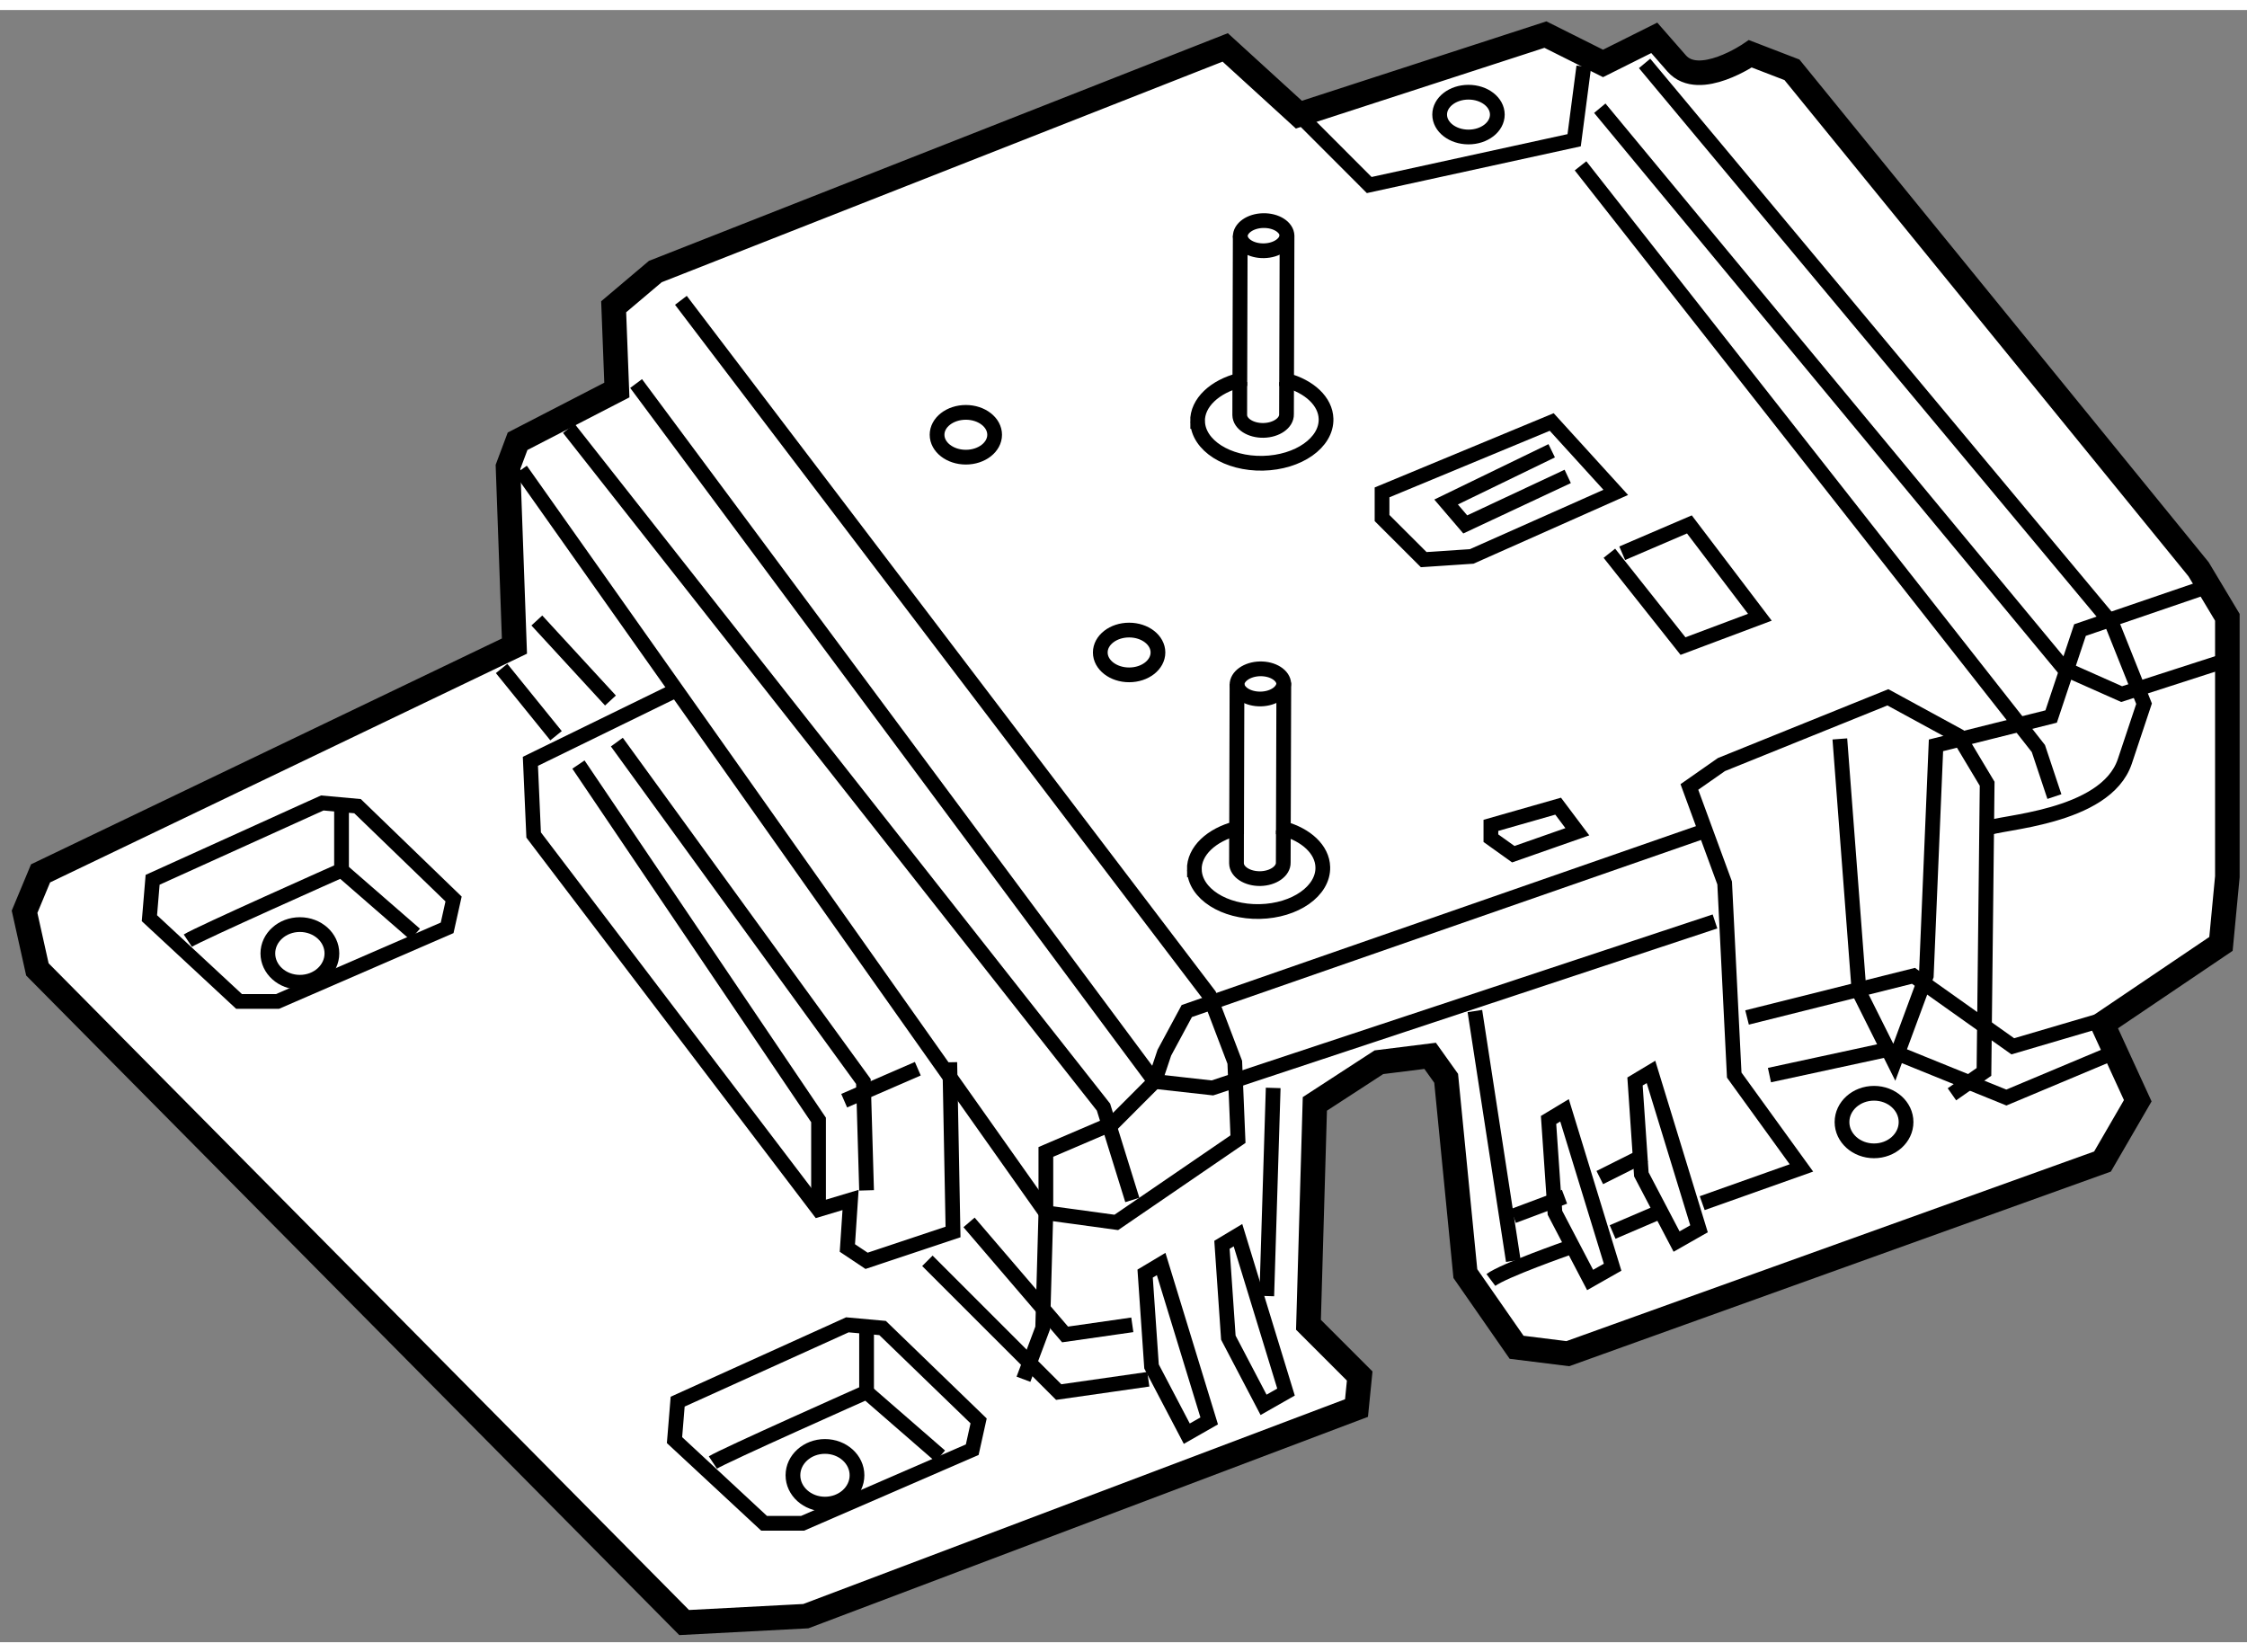 <?xml version="1.0" encoding="utf-8"?>
<!-- Generator: Adobe Illustrator 15.1.0, SVG Export Plug-In . SVG Version: 6.00 Build 0)  -->
<!DOCTYPE svg PUBLIC "-//W3C//DTD SVG 1.1//EN" "http://www.w3.org/Graphics/SVG/1.1/DTD/svg11.dtd">
<svg version="1.1" xmlns="http://www.w3.org/2000/svg" xmlns:xlink="http://www.w3.org/1999/xlink" x="0px" y="0px" width="244.8px"
	 height="180px" viewBox="110.566 3.921 45.745 33.228" enable-background="new 0 0 244.8 180" xml:space="preserve">
	
<rect x="110.566" y="3.921" width="45.745" height="33.228" fill="#808080" stroke="none"/>
	
<g><path fill="#FFFFFF" stroke="#000000" stroke-width="0.5" d="M121.039,16.87l-9.647,4.627l-0.326,0.782l0.261,1.173l13.167,13.297
				l2.477-0.13l11.211-4.237l0.065-0.652l-1.043-1.043l0.13-4.497l1.304-0.848l1.043-0.13l0.326,0.457l0.391,3.976l1.043,1.5
				l1.043,0.13l10.885-3.911l0.718-1.238l-0.718-1.564l2.412-1.629l0.13-1.369v-5.28l-0.586-0.978l-8.278-10.168l-0.847-0.326
				c0,0-1.043,0.717-1.5,0.196c-0.456-0.521-0.456-0.521-0.456-0.521l-1.043,0.521l-1.173-0.587l-5.019,1.63l-1.5-1.369
				l-11.602,4.563l-0.848,0.717l0.065,1.695l-2.021,1.043l-0.195,0.521L121.039,16.87z"></path><path fill="none" stroke="#000000" stroke-width="0.3" d="M136.759,11.46l0.009-2.943c-0.005-0.176-0.222-0.314-0.485-0.309
				c-0.263,0.005-0.473,0.153-0.468,0.329l-0.008,2.919c-0.509,0.129-0.87,0.459-0.861,0.842l0.001,0
				c0.013,0.484,0.607,0.865,1.33,0.85c0.723-0.016,1.298-0.419,1.285-0.904l0,0C137.552,11.887,137.223,11.587,136.759,11.46z"></path><path fill="none" stroke="#000000" stroke-width="0.3" d="M135.806,11.495l-0.001,0.674c0.004,0.176,0.222,0.315,0.484,0.31
				s0.473-0.152,0.468-0.329l0.002-0.653"></path><path fill="none" stroke="#000000" stroke-width="0.3" d="M135.814,8.512c0.004,0.178,0.221,0.315,0.484,0.31
				c0.263-0.005,0.473-0.153,0.468-0.329"></path><path fill="none" stroke="#000000" stroke-width="0.3" d="M136.693,20.585l0.009-2.943c-0.005-0.176-0.222-0.314-0.485-0.309
				c-0.263,0.006-0.472,0.154-0.468,0.329l-0.008,2.919c-0.509,0.13-0.87,0.46-0.861,0.843h0.001c0.013,0.484,0.607,0.865,1.33,0.85
				c0.723-0.015,1.298-0.419,1.285-0.904l0,0C137.487,21.012,137.157,20.712,136.693,20.585z"></path><path fill="none" stroke="#000000" stroke-width="0.3" d="M135.74,20.62l-0.001,0.674c0.004,0.176,0.222,0.314,0.484,0.31
				c0.263-0.005,0.474-0.153,0.468-0.329l0.002-0.653"></path><path fill="none" stroke="#000000" stroke-width="0.3" d="M135.749,17.637c0.004,0.177,0.221,0.315,0.484,0.31
				c0.263-0.005,0.473-0.153,0.468-0.33"></path><polygon fill="none" stroke="#000000" stroke-width="0.3" points="117.127,20.064 116.887,20.172 113.673,21.628 113.608,22.41 
				115.433,24.105 116.215,24.105 119.669,22.606 119.8,22.019 117.845,20.129 		"></polygon><path fill="none" stroke="#000000" stroke-width="0.3" d="M114.39,22.867c0.195-0.13,3.128-1.434,3.128-1.434l1.499,1.304"></path><path fill="none" stroke="#000000" stroke-width="0.3" d="M117.519,20.129c0,0.261,0,1.304,0,1.304"></path><ellipse fill="none" stroke="#000000" stroke-width="0.3" cx="116.671" cy="23.127" rx="0.652" ry="0.587"></ellipse><polygon fill="none" stroke="#000000" stroke-width="0.3" points="127.817,30.688 127.577,30.797 124.362,32.252 124.298,33.035 
				126.122,34.729 126.904,34.729 130.359,33.23 130.489,32.644 128.534,30.753 		"></polygon><path fill="none" stroke="#000000" stroke-width="0.3" d="M125.079,33.491c0.196-0.13,3.129-1.434,3.129-1.434l1.499,1.303"></path><path fill="none" stroke="#000000" stroke-width="0.3" d="M128.208,30.753c0,0.261,0,1.304,0,1.304"></path><ellipse fill="none" stroke="#000000" stroke-width="0.3" cx="127.361" cy="33.751" rx="0.652" ry="0.587"></ellipse><ellipse fill="none" stroke="#000000" stroke-width="0.3" cx="148.718" cy="26.56" rx="0.652" ry="0.586"></ellipse><polyline fill="none" stroke="#000000" stroke-width="0.3" points="124.298,17.783 121.364,19.216 121.43,20.716 127.23,28.342 
				127.882,28.146 127.817,29.124 128.208,29.385 129.968,28.798 129.902,25.343 		"></polyline><polyline fill="none" stroke="#000000" stroke-width="0.3" points="122.146,12.438 133.031,26.256 133.618,28.146 		"></polyline><polyline fill="none" stroke="#000000" stroke-width="0.3" points="121.169,13.285 131.858,28.407 133.292,28.603 135.769,26.908 
				135.704,25.343 135.183,23.975 124.428,9.831 		"></polyline><polyline fill="none" stroke="#000000" stroke-width="0.3" points="123.516,11.525 134.074,25.734 135.248,25.865 145.48,22.476 
						"></polyline><polyline fill="none" stroke="#000000" stroke-width="0.3" points="129.446,29.385 132.119,32.057 133.944,31.796 		"></polyline><polygon fill="none" stroke="#000000" stroke-width="0.3" points="133.879,29.645 134.009,31.535 134.727,32.904 135.183,32.644 
				134.205,29.45 		"></polygon><polygon fill="none" stroke="#000000" stroke-width="0.3" points="135.443,29.059 135.573,30.949 136.29,32.317 136.747,32.057 
				135.769,28.863 		"></polygon><polygon fill="none" stroke="#000000" stroke-width="0.3" points="142.092,26.517 142.222,28.407 142.938,29.775 143.396,29.515 
				142.417,26.321 		"></polygon><polygon fill="none" stroke="#000000" stroke-width="0.3" points="143.852,25.734 143.981,27.625 144.698,28.993 145.155,28.733 
				144.177,25.539 		"></polygon><line fill="none" stroke="#000000" stroke-width="0.3" x1="136.486" y1="25.865" x2="136.355" y2="30.102"></line><line fill="none" stroke="#000000" stroke-width="0.3" x1="140.592" y1="24.3" x2="141.374" y2="29.385"></line><polyline fill="none" stroke="#000000" stroke-width="0.3" points="130.294,28.603 132.249,30.884 133.618,30.688 		"></polyline><polyline fill="none" stroke="#000000" stroke-width="0.3" points="145.22,20.65 134.727,24.3 134.27,25.148 134.074,25.734 
				133.227,26.582 131.858,27.168 131.858,28.407 131.793,30.753 131.402,31.796 		"></polyline><polyline fill="none" stroke="#000000" stroke-width="0.3" points="122.342,19.282 127.23,26.517 127.23,28.342 		"></polyline><line fill="none" stroke="#000000" stroke-width="0.3" x1="127.752" y1="26.125" x2="129.251" y2="25.474"></line><polyline fill="none" stroke="#000000" stroke-width="0.3" points="128.208,27.951 128.143,25.734 123.124,18.825 		"></polyline><line fill="none" stroke="#000000" stroke-width="0.3" x1="120.778" y1="17.326" x2="121.886" y2="18.695"></line><line fill="none" stroke="#000000" stroke-width="0.3" x1="121.495" y1="16.349" x2="122.994" y2="17.978"></line><path fill="none" stroke="#000000" stroke-width="0.3" d="M140.918,29.775c0.261-0.195,1.564-0.651,1.564-0.651"></path><line fill="none" stroke="#000000" stroke-width="0.3" x1="141.374" y1="28.472" x2="142.417" y2="28.081"></line><line fill="none" stroke="#000000" stroke-width="0.3" x1="143.135" y1="27.69" x2="144.047" y2="27.233"></line><line fill="none" stroke="#000000" stroke-width="0.3" x1="143.396" y1="28.798" x2="144.308" y2="28.407"></line><polyline fill="none" stroke="#000000" stroke-width="0.3" points="145.22,28.211 147.24,27.494 145.872,25.604 145.677,21.693 
				144.959,19.738 145.611,19.282 149,17.913 150.435,18.695 151.021,19.673 150.956,25.539 150.304,25.995 		"></polyline><polyline fill="none" stroke="#000000" stroke-width="0.3" points="146.589,25.604 149,25.083 151.412,26.061 153.433,25.213 		
				"></polyline><polyline fill="none" stroke="#000000" stroke-width="0.3" points="146.133,24.431 149.521,23.583 151.543,25.018 153.759,24.366 
						"></polyline><polyline fill="none" stroke="#000000" stroke-width="0.3" points="148.022,18.76 148.414,23.909 149.131,25.343 149.782,23.583 
				149.979,18.891 152.324,18.304 152.911,16.544 155.388,15.697 		"></polyline><polyline fill="none" stroke="#000000" stroke-width="0.3" points="137.008,6.05 138.441,7.484 142.613,6.572 142.809,5.072 		"></polyline><polyline fill="none" stroke="#000000" stroke-width="0.3" points="143.33,14.98 144.829,16.87 146.394,16.283 144.959,14.393 
				143.591,14.98 		"></polyline><polyline fill="none" stroke="#000000" stroke-width="0.3" points="142.743,7.093 152.064,18.956 152.39,19.934 		"></polyline><path fill="none" stroke="#000000" stroke-width="0.3" d="M151.021,20.585c0.195-0.13,2.411-0.195,2.803-1.369
				c0.391-1.173,0.391-1.173,0.391-1.173l-0.651-1.629l-9.517-11.406"></path><polyline fill="none" stroke="#000000" stroke-width="0.3" points="143.135,5.92 152.585,17.326 153.759,17.848 155.779,17.196 		
				"></polyline><polygon fill="none" stroke="#000000" stroke-width="0.3" points="142.156,12.308 138.702,13.741 138.702,14.263 139.55,15.11 
				140.527,15.045 143.46,13.741 		"></polygon><polyline fill="none" stroke="#000000" stroke-width="0.3" points="142.156,12.894 140.006,13.937 140.396,14.393 142.482,13.416 
						"></polyline><polygon fill="none" stroke="#000000" stroke-width="0.3" points="142.287,20.129 140.918,20.52 140.918,20.781 141.374,21.107 
				142.678,20.65 		"></polygon><ellipse fill="none" stroke="#000000" stroke-width="0.3" cx="130.229" cy="12.568" rx="0.586" ry="0.456"></ellipse><ellipse fill="none" stroke="#000000" stroke-width="0.3" cx="133.553" cy="17" rx="0.587" ry="0.456"></ellipse><ellipse fill="none" stroke="#000000" stroke-width="0.3" cx="140.462" cy="6.05" rx="0.587" ry="0.456"></ellipse></g>


</svg>